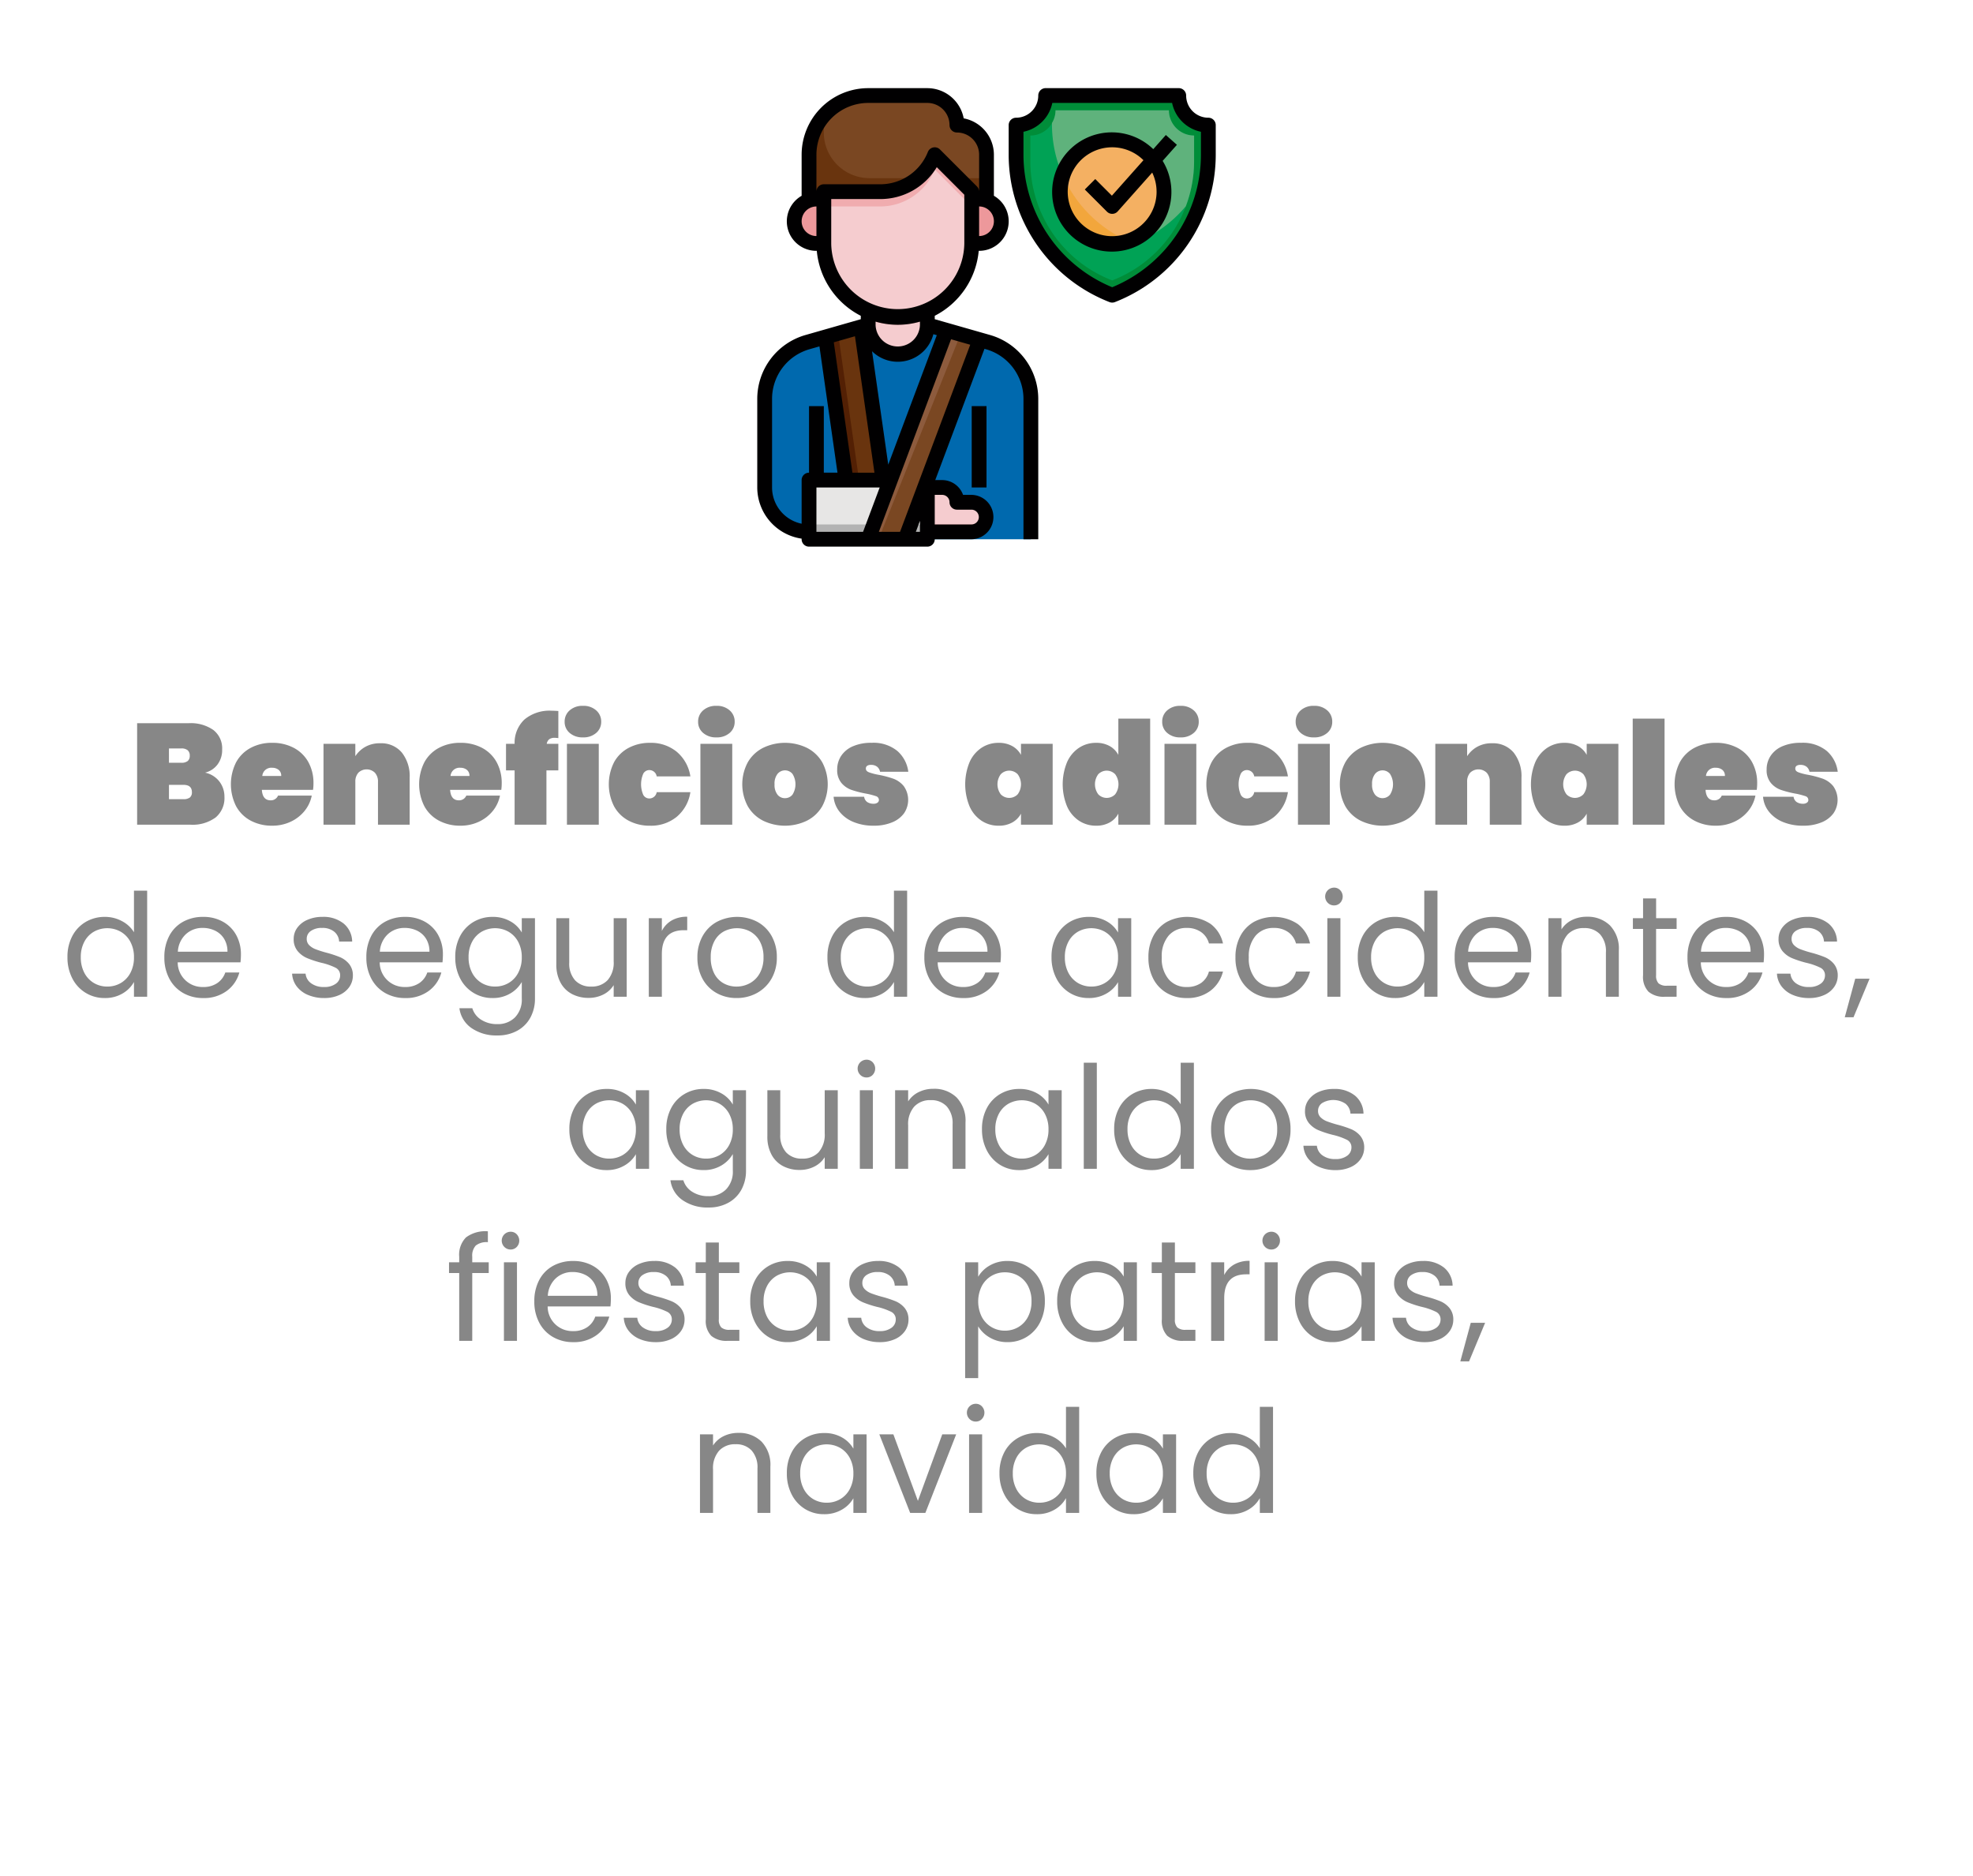 <svg id="46c911f6-149b-46c9-bb6b-943dd9e5b4a5" data-name="Capa 1" xmlns="http://www.w3.org/2000/svg" viewBox="0 0 178.903 170.079"><title>logos</title><path d="M73.359,48.223A4.023,4.023,0,0,1,69.336,44.2h0V36.153a5.333,5.333,0,0,1,3.868-5.128l5.519-1.577h5.364l5.519,1.577a5.333,5.333,0,0,1,3.868,5.128V48.893H84.087v-.671Z" fill="#0069ae"/><path d="M78.723,28.22v1.228a2.682,2.682,0,0,0,5.364,0V28.22" fill="#f0acaf"/><path d="M78.723,28.965v.483a2.682,2.682,0,0,0,5.364,0v-.483a7.692,7.692,0,0,1-5.364,0Z" fill="#f5cccf"/><path d="M73.359,18.164V14.026A5.364,5.364,0,0,1,78.723,8.662h5.364a2.682,2.682,0,0,1,2.682,2.682,2.682,2.682,0,0,1,2.682,2.682V18.164Z" fill="#69340e"/><path d="M89.452,14.026a2.682,2.682,0,0,0-2.682-2.682,2.682,2.682,0,0,0-2.682-2.682H78.723a5.341,5.341,0,0,0-3.674,1.463,5.341,5.341,0,0,0-.349,1.89A4.138,4.138,0,0,0,78.838,16.152H89.452Z" fill="#7a4722"/><path d="M88.111,17.379v4.694a6.705,6.705,0,1,1-13.41,0V17.379h5.106A5.333,5.333,0,0,0,84.758,14.026Z" fill="#f0acaf"/><path d="M79.806,18.72h-5.106v3.353a6.705,6.705,0,1,0,13.41,0V18.72L84.758,15.367A5.333,5.333,0,0,1,79.806,18.72Z" fill="#f5cccf"/><path d="M74.7,18.049h-.671a2.012,2.012,0,1,0,0,4.023h.671" fill="#ed989b"/><path d="M88.111,18.049h.671a2.012,2.012,0,1,1,0,4.023h-.671" fill="#ed989b"/><path d="M73.359,43.529h10.728v5.364H73.359Z" fill="#b3b3b3"/><path d="M73.359,43.529h10.728v4.023H73.359Z" fill="#e7e6e5"/><path d="M84.087,44.2h1.341a1.341,1.341,0,0,1,1.341,1.341h1.341a1.341,1.341,0,0,1,0,2.682H84.087" fill="#f0acaf"/><path d="M78.723,48.893l7.105-18.948,3.028.865-6.781,18.083Z" fill="#8d5b3d"/><path d="M80.064,43.529l-1.985-13.896-3.221.92,1.854,12.977Z" fill="#532004"/><path d="M89.404,46.546a1.341,1.341,0,0,0-1.293-1.006h-1.341a1.341,1.341,0,0,0-1.341-1.341h-1.341v3.353h4.023A1.341,1.341,0,0,0,89.404,46.546Z" fill="#f5cccf"/><path d="M75.995,30.228,77.895,43.529h2.169L78.079,29.632Z" fill="#69340e"/><path d="M88.857,30.811l-1.761-.503L79.662,48.893H82.076Z" fill="#7a4722"/><path d="M100.85,26.766a13.598,13.598,0,0,1-8.717-12.692V11.344a2.682,2.682,0,0,0,2.682-2.682h12.069a2.682,2.682,0,0,0,2.682,2.682v2.73A13.598,13.598,0,0,1,100.85,26.766Z" fill="#008d39"/><path d="M100.85,25.425a11.585,11.585,0,0,1-7.425-10.811V12.288a2.285,2.285,0,0,0,2.285-2.285h10.28a2.285,2.285,0,0,0,2.285,2.285h0v2.325A11.585,11.585,0,0,1,100.85,25.425Z" fill="#00a255"/><path d="M108.276,12.288a2.285,2.285,0,0,1-2.285-2.285H95.71a2.262,2.262,0,0,1-.323,1.153V11.261a11.584,11.584,0,0,0,7.425,10.811,11.557,11.557,0,0,0,4.712-3.372,11.562,11.562,0,0,0,.751-4.09Z" fill="#5fb27c"/><circle cx="100.85" cy="17.379" r="4.694" fill="#f2a63c"/><path d="M102.287,21.846a4.694,4.694,0,1,0-5.901-5.906A11.566,11.566,0,0,0,102.287,21.846Z" fill="#f4b062"/><path d="M109.567,10.674a2.012,2.012,0,0,1-2.012-2.012.671.671,0,0,0-.671-.671H94.816a.671.671,0,0,0-.671.671,2.012,2.012,0,0,1-2.012,2.012.671.671,0,0,0-.671.671v2.73A14.355,14.355,0,0,0,100.61,27.393a.671.671,0,0,0,.481,0,14.353,14.353,0,0,0,9.147-13.319V11.344a.671.671,0,0,0-.671-.671Zm-.671,3.4a13.008,13.008,0,0,1-8.046,11.971,13.008,13.008,0,0,1-8.046-11.971V11.948a3.361,3.361,0,0,0,2.615-2.615h10.862a3.361,3.361,0,0,0,2.615,2.615Z" fill="#010001"/><path d="M105.714,12.241l-1.14,1.284a5.407,5.407,0,1,0,.85,1.062l1.294-1.456Zm-.84,5.138a4.029,4.029,0,1,1-1.191-2.854l-2.861,3.218-1.509-1.509-.948.948,2.012,2.012a.671.671,0,0,0,.474.196h.019a.671.671,0,0,0,.481-.225l3.126-3.516a3.991,3.991,0,0,1,.396,1.73Z" fill="#010001"/><path d="M89.79,30.38,84.758,28.942v-.308a7.381,7.381,0,0,0,3.989-5.891h.034a2.673,2.673,0,0,0,1.341-4.991v-3.725a3.359,3.359,0,0,0-2.738-3.296,3.359,3.359,0,0,0-3.296-2.738H78.723a6.041,6.041,0,0,0-6.035,6.035v3.725a2.673,2.673,0,0,0,1.341,4.991h.034a7.381,7.381,0,0,0,3.989,5.891v.308l-5.029,1.438a6.029,6.029,0,0,0-4.358,5.773v8.046a4.698,4.698,0,0,0,4.023,4.64v.054a.671.671,0,0,0,.671.671h10.728a.671.671,0,0,0,.671-.671h3.353a2.012,2.012,0,0,0,0-4.023h-.785a2.016,2.016,0,0,0-1.897-1.341h-.625l4.464-11.903.154.044a4.682,4.682,0,0,1,3.382,4.484V48.893h1.341V36.153A6.029,6.029,0,0,0,89.79,30.38ZM77.294,42.859l-1.689-11.822,1.919-.548,1.767,12.37Zm2.1-13.696a7.226,7.226,0,0,0,4.023,0v.286a2.012,2.012,0,0,1-4.023,0Zm1.149,12.97L79.073,31.849a3.334,3.334,0,0,0,5.561-1.547l.311.089Zm8.239-20.73V18.72a1.341,1.341,0,1,1,0,2.682Zm-16.092-1.341a1.341,1.341,0,0,1,1.341-1.341v2.682A1.341,1.341,0,0,1,72.689,20.061Zm1.341-2.682V14.026A4.7,4.7,0,0,1,78.723,9.333h5.364A2.012,2.012,0,0,1,86.099,11.344a.671.671,0,0,0,.671.671,2.012,2.012,0,0,1,2.012,2.012V17.379a.671.671,0,0,0-.196-.474L85.232,13.552a.671.671,0,0,0-1.097.225,4.64,4.64,0,0,1-4.329,2.931h-5.106a.671.671,0,0,0-.671.671Zm1.341,4.694V18.049h4.435a5.968,5.968,0,0,0,5.136-2.891L87.44,17.656v4.416a6.035,6.035,0,0,1-12.069,0ZM70.007,44.2V36.153a4.682,4.682,0,0,1,3.382-4.484l.914-.261,1.636,11.45H74.7V36.824h-1.341v6.035a.671.671,0,0,0-.671.671v3.956A3.359,3.359,0,0,1,70.007,44.2Zm4.023,0H79.767l-1.509,4.023h-4.229Zm9.014,4.023.373-.995v.995ZM86.099,45.541a.671.671,0,0,0,.671.671h1.341a.671.671,0,0,1,0,1.341H84.758V44.87h.671A.671.671,0,0,1,86.099,45.541Zm-4.488,2.682H79.691l6.548-17.462,1.737.498Z" fill="#010001"/><path d="M88.111,36.824h1.341v7.376h-1.341Z" fill="#010001"/><path d="M19.89,70.858a2.241,2.241,0,0,1,.461,1.397,2.279,2.279,0,0,1-.799,1.866,3.533,3.533,0,0,1-2.295.656H12.434v-9.204H17.127a3.581,3.581,0,0,1,2.21.611,2.098,2.098,0,0,1,.806,1.781,2.172,2.172,0,0,1-.422,1.358,2.009,2.009,0,0,1-1.125.734A2.197,2.197,0,0,1,19.89,70.858Zm-4.569-1.696H16.438a.894.894,0,0,0,.579-.156.589.589,0,0,0,.188-.48.628.628,0,0,0-.188-.501.876.876,0,0,0-.579-.162H15.32Zm1.892,3.152a.587.587,0,0,0,.188-.487q0-.662-.768-.663h-1.312V72.463h1.312A.921.921,0,0,0,17.212,72.314Z" fill="#878787"/><path d="M28.385,71.618H23.744q.064.949.793.949a.701.701,0,0,0,.676-.429h3.055a3.172,3.172,0,0,1-.656,1.397,3.536,3.536,0,0,1-1.261.975,3.88,3.88,0,0,1-1.671.357,4.055,4.055,0,0,1-1.943-.455,3.231,3.231,0,0,1-1.326-1.307,4.431,4.431,0,0,1,0-3.99,3.237,3.237,0,0,1,1.326-1.307,4.055,4.055,0,0,1,1.943-.455,4.107,4.107,0,0,1,1.943.448,3.228,3.228,0,0,1,1.326,1.28,3.895,3.895,0,0,1,.475,1.963A3.981,3.981,0,0,1,28.385,71.618Zm-2.886-1.261a.669.669,0,0,0-.234-.553.904.904,0,0,0-.585-.188.814.814,0,0,0-.896.741Z" fill="#878787"/><path d="M36.439,68.238a3.453,3.453,0,0,1,.708,2.288v4.251h-2.873V70.891a1.177,1.177,0,0,0-.279-.826,1.077,1.077,0,0,0-1.501,0,1.193,1.193,0,0,0-.273.826v3.887H29.334v-7.332h2.886v1.118a2.608,2.608,0,0,1,.903-.845,2.656,2.656,0,0,1,1.346-.325A2.43,2.43,0,0,1,36.439,68.238Z" fill="#878787"/><path d="M45.454,71.618H40.813q.066.949.793.949a.702.702,0,0,0,.677-.429H45.337a3.194,3.194,0,0,1-.656,1.397,3.531,3.531,0,0,1-1.262.975,3.875,3.875,0,0,1-1.67.357,4.052,4.052,0,0,1-1.943-.455,3.225,3.225,0,0,1-1.326-1.307,4.431,4.431,0,0,1,0-3.99,3.231,3.231,0,0,1,1.326-1.307,4.052,4.052,0,0,1,1.943-.455,4.109,4.109,0,0,1,1.943.448,3.234,3.234,0,0,1,1.326,1.28,3.895,3.895,0,0,1,.475,1.963A4.127,4.127,0,0,1,45.454,71.618Zm-2.886-1.261a.669.669,0,0,0-.234-.553.908.908,0,0,0-.585-.188.815.815,0,0,0-.897.741Z" fill="#878787"/><path d="M50.303,66.9a.833.833,0,0,0-.494.123.686.686,0,0,0-.234.423H50.628v2.405h-1.079v4.927H46.663V69.851h-.78V67.445h.78a2.897,2.897,0,0,1,.903-2.217,3.563,3.563,0,0,1,2.463-.786q.183,0,.599.026v2.457Q50.394,66.9,50.303,66.9Z" fill="#878787"/><path d="M51.654,66.457a1.298,1.298,0,0,1-.455-1.014,1.331,1.331,0,0,1,.455-1.033,1.737,1.737,0,0,1,1.209-.41,1.719,1.719,0,0,1,1.196.41,1.328,1.328,0,0,1,.455,1.033,1.295,1.295,0,0,1-.455,1.014,1.734,1.734,0,0,1-1.196.403A1.753,1.753,0,0,1,51.654,66.457Zm2.64.988v7.332H51.407v-7.332Z" fill="#878787"/><path d="M55.678,69.116A3.237,3.237,0,0,1,57.004,67.81a4.055,4.055,0,0,1,1.943-.455,3.678,3.678,0,0,1,2.412.806,3.62,3.62,0,0,1,1.241,2.236H59.546a.673.673,0,0,0-.663-.572.622.622,0,0,0-.553.325,2.4,2.4,0,0,0,0,1.924.622.622,0,0,0,.553.325.673.673,0,0,0,.663-.572h3.055a3.615,3.615,0,0,1-1.241,2.236,3.678,3.678,0,0,1-2.412.806,4.055,4.055,0,0,1-1.943-.455,3.231,3.231,0,0,1-1.326-1.307,4.431,4.431,0,0,1,0-3.99Z" fill="#878787"/><path d="M63.757,66.457a1.298,1.298,0,0,1-.455-1.014,1.331,1.331,0,0,1,.455-1.033,1.737,1.737,0,0,1,1.209-.41,1.719,1.719,0,0,1,1.196.41,1.328,1.328,0,0,1,.455,1.033,1.295,1.295,0,0,1-.455,1.014,1.734,1.734,0,0,1-1.196.403A1.753,1.753,0,0,1,63.757,66.457Zm2.64.988v7.332H63.51v-7.332Z" fill="#878787"/><path d="M69.192,74.413a3.346,3.346,0,0,1-1.385-1.307,4.223,4.223,0,0,1,0-3.99,3.352,3.352,0,0,1,1.385-1.307,4.573,4.573,0,0,1,3.978,0,3.352,3.352,0,0,1,1.385,1.307,4.23,4.23,0,0,1,0,3.99A3.346,3.346,0,0,1,73.169,74.413a4.573,4.573,0,0,1-3.978,0Zm2.665-2.359a1.766,1.766,0,0,0,0-1.885.877.877,0,0,0-1.353,0,1.415,1.415,0,0,0-.272.942,1.436,1.436,0,0,0,.267.942.845.845,0,0,0,.682.318A.856.856,0,0,0,71.857,72.054Z" fill="#878787"/><path d="M77.388,74.53a3.11,3.11,0,0,1-1.268-.936,2.507,2.507,0,0,1-.533-1.353h2.77a.683.683,0,0,0,.279.481,1.004,1.004,0,0,0,.578.155.577.577,0,0,0,.352-.097.294.294,0,0,0,.13-.241.363.363,0,0,0-.273-.351,6.47,6.47,0,0,0-.923-.234,9.349,9.349,0,0,1-1.307-.338,2.103,2.103,0,0,1-.896-.624,1.801,1.801,0,0,1-.384-1.222,2.215,2.215,0,0,1,.357-1.229,2.406,2.406,0,0,1,1.06-.871,4.11,4.11,0,0,1,1.703-.318,3.421,3.421,0,0,1,2.32.728,2.991,2.991,0,0,1,1.008,1.898H79.799a.769.769,0,0,0-.272-.462.885.885,0,0,0-.56-.162.577.577,0,0,0-.338.084.293.293,0,0,0-.116.254q0,.221.272.331a5.051,5.051,0,0,0,.871.228,9.592,9.592,0,0,1,1.339.352,2.212,2.212,0,0,1,.949.669,2.156,2.156,0,0,1,.025,2.477,2.494,2.494,0,0,1-1.085.819,4.244,4.244,0,0,1-1.657.299A4.688,4.688,0,0,1,77.388,74.53Z" fill="#878787"/><path d="M87.918,69.103a3.024,3.024,0,0,1,1.085-1.3,2.773,2.773,0,0,1,1.547-.448,2.488,2.488,0,0,1,1.235.292,1.99,1.99,0,0,1,.793.8v-1.001h2.873v7.332h-2.873v-1.001a1.99,1.99,0,0,1-.793.8,2.488,2.488,0,0,1-1.235.292A2.773,2.773,0,0,1,89.003,74.42a3.024,3.024,0,0,1-1.085-1.3,5.275,5.275,0,0,1,0-4.018Zm4.361,1.099a1.067,1.067,0,0,0-1.534,0,1.535,1.535,0,0,0,0,1.82,1.067,1.067,0,0,0,1.534,0,1.535,1.535,0,0,0,0-1.82Z" fill="#878787"/><path d="M96.758,69.103a3.024,3.024,0,0,1,1.085-1.3,2.773,2.773,0,0,1,1.547-.448,2.451,2.451,0,0,1,1.229.292,2,2,0,0,1,.787.8V65.157h2.886v9.62h-2.886v-1.001a2,2,0,0,1-.787.8,2.451,2.451,0,0,1-1.229.292A2.773,2.773,0,0,1,97.843,74.42a3.024,3.024,0,0,1-1.085-1.3,5.275,5.275,0,0,1,0-4.018Zm4.361,1.099a1.067,1.067,0,0,0-1.534,0,1.535,1.535,0,0,0,0,1.82,1.067,1.067,0,0,0,1.534,0,1.535,1.535,0,0,0,0-1.82Z" fill="#878787"/><path d="M105.838,66.457a1.295,1.295,0,0,1-.455-1.014,1.328,1.328,0,0,1,.455-1.033,1.736,1.736,0,0,1,1.209-.41,1.715,1.715,0,0,1,1.195.41,1.328,1.328,0,0,1,.455,1.033,1.295,1.295,0,0,1-.455,1.014,1.73,1.73,0,0,1-1.195.403A1.751,1.751,0,0,1,105.838,66.457Zm2.639.988v7.332h-2.886v-7.332Z" fill="#878787"/><path d="M109.861,69.116a3.231,3.231,0,0,1,1.326-1.307,4.052,4.052,0,0,1,1.943-.455,3.675,3.675,0,0,1,2.411.806,3.621,3.621,0,0,1,1.242,2.236h-3.056a.672.672,0,0,0-.663-.572.62.62,0,0,0-.552.325,2.39,2.39,0,0,0,0,1.924.62.62,0,0,0,.552.325.672.672,0,0,0,.663-.572h3.056a3.616,3.616,0,0,1-1.242,2.236,3.675,3.675,0,0,1-2.411.806,4.052,4.052,0,0,1-1.943-.455,3.225,3.225,0,0,1-1.326-1.307,4.431,4.431,0,0,1,0-3.99Z" fill="#878787"/><path d="M117.941,66.457a1.298,1.298,0,0,1-.455-1.014,1.331,1.331,0,0,1,.455-1.033,1.737,1.737,0,0,1,1.209-.41,1.719,1.719,0,0,1,1.196.41,1.328,1.328,0,0,1,.455,1.033,1.295,1.295,0,0,1-.455,1.014,1.734,1.734,0,0,1-1.196.403A1.753,1.753,0,0,1,117.941,66.457Zm2.64.988v7.332h-2.887v-7.332Z" fill="#878787"/><path d="M123.374,74.413a3.343,3.343,0,0,1-1.384-1.307,4.223,4.223,0,0,1,0-3.99,3.349,3.349,0,0,1,1.384-1.307,4.575,4.575,0,0,1,3.979,0,3.349,3.349,0,0,1,1.384,1.307,4.223,4.223,0,0,1,0,3.99,3.343,3.343,0,0,1-1.384,1.307,4.575,4.575,0,0,1-3.979,0Zm2.665-2.359a1.761,1.761,0,0,0,0-1.885.876.876,0,0,0-1.352,0,1.409,1.409,0,0,0-.273.942,1.436,1.436,0,0,0,.267.942.884.884,0,0,0,1.358,0Z" fill="#878787"/><path d="M137.252,68.238a3.453,3.453,0,0,1,.708,2.288v4.251h-2.873V70.891a1.177,1.177,0,0,0-.279-.826,1.077,1.077,0,0,0-1.501,0,1.193,1.193,0,0,0-.273.826v3.887h-2.886v-7.332h2.886v1.118a2.608,2.608,0,0,1,.903-.845,2.656,2.656,0,0,1,1.346-.325A2.43,2.43,0,0,1,137.252,68.238Z" fill="#878787"/><path d="M139.215,69.103a3.026,3.026,0,0,1,1.086-1.3,2.773,2.773,0,0,1,1.547-.448,2.484,2.484,0,0,1,1.234.292,1.984,1.984,0,0,1,.793.8v-1.001h2.873v7.332h-2.873v-1.001a1.984,1.984,0,0,1-.793.8,2.484,2.484,0,0,1-1.234.292,2.773,2.773,0,0,1-1.547-.448,3.026,3.026,0,0,1-1.086-1.3,5.287,5.287,0,0,1,0-4.018Zm4.361,1.099a1.067,1.067,0,0,0-1.534,0,1.535,1.535,0,0,0,0,1.82,1.067,1.067,0,0,0,1.534,0,1.535,1.535,0,0,0,0-1.82Z" fill="#878787"/><path d="M150.935,65.157v9.62h-2.887V65.157Z" fill="#878787"/><path d="M159.293,71.618h-4.642q.066.949.793.949a.702.702,0,0,0,.677-.429h3.055a3.194,3.194,0,0,1-.656,1.397,3.531,3.531,0,0,1-1.262.975,3.875,3.875,0,0,1-1.67.357,4.052,4.052,0,0,1-1.943-.455,3.225,3.225,0,0,1-1.326-1.307,4.431,4.431,0,0,1,0-3.99,3.231,3.231,0,0,1,1.326-1.307,4.052,4.052,0,0,1,1.943-.455,4.109,4.109,0,0,1,1.943.448,3.234,3.234,0,0,1,1.326,1.28,3.895,3.895,0,0,1,.475,1.963A4.127,4.127,0,0,1,159.293,71.618Zm-2.886-1.261a.669.669,0,0,0-.234-.553.908.908,0,0,0-.585-.188.815.815,0,0,0-.897.741Z" fill="#878787"/><path d="M161.666,74.53a3.103,3.103,0,0,1-1.268-.936,2.491,2.491,0,0,1-.533-1.353h2.769a.686.686,0,0,0,.279.481,1.007,1.007,0,0,0,.579.155.574.574,0,0,0,.351-.097.292.292,0,0,0,.13-.241.363.363,0,0,0-.272-.351,6.543,6.543,0,0,0-.923-.234,9.276,9.276,0,0,1-1.307-.338,2.106,2.106,0,0,1-.897-.624,1.801,1.801,0,0,1-.383-1.222,2.207,2.207,0,0,1,.357-1.229,2.401,2.401,0,0,1,1.06-.871,4.109,4.109,0,0,1,1.702-.318,3.426,3.426,0,0,1,2.321.728,2.99,2.99,0,0,1,1.007,1.898h-2.561a.774.774,0,0,0-.273-.462.882.882,0,0,0-.559-.162.577.577,0,0,0-.338.084.294.294,0,0,0-.117.254q0,.221.273.331a5.034,5.034,0,0,0,.87.228,9.572,9.572,0,0,1,1.34.352,2.215,2.215,0,0,1,.948.669,2.158,2.158,0,0,1,.026,2.477,2.503,2.503,0,0,1-1.086.819,4.237,4.237,0,0,1-1.657.299A4.679,4.679,0,0,1,161.666,74.53Z" fill="#878787"/><path d="M6.558,84.871a3.215,3.215,0,0,1,1.216-1.28,3.363,3.363,0,0,1,1.735-.455,3.219,3.219,0,0,1,1.547.384,2.767,2.767,0,0,1,1.092,1.008V80.757h1.196V90.377H12.148V89.038a2.754,2.754,0,0,1-1.04,1.046,3.089,3.089,0,0,1-1.611.41A3.24,3.24,0,0,1,6.558,88.713a4.084,4.084,0,0,1-.441-1.924A4,4,0,0,1,6.558,84.871Zm5.266.527a2.298,2.298,0,0,0-.878-.917,2.491,2.491,0,0,0-2.425-.007,2.271,2.271,0,0,0-.871.91,2.907,2.907,0,0,0-.324,1.404A2.975,2.975,0,0,0,7.65,88.213a2.312,2.312,0,0,0,.871.923,2.362,2.362,0,0,0,1.209.318,2.394,2.394,0,0,0,1.216-.318,2.295,2.295,0,0,0,.878-.923,2.945,2.945,0,0,0,.324-1.411A2.903,2.903,0,0,0,11.823,85.399Z" fill="#878787"/><path d="M21.807,87.257H16.113a2.238,2.238,0,0,0,2.313,2.236,2.185,2.185,0,0,0,1.28-.357,1.888,1.888,0,0,0,.722-.956h1.274a3.061,3.061,0,0,1-1.145,1.671,3.452,3.452,0,0,1-2.132.644,3.598,3.598,0,0,1-1.813-.455,3.214,3.214,0,0,1-1.254-1.294,4.004,4.004,0,0,1-.455-1.943,4.065,4.065,0,0,1,.441-1.937A3.111,3.111,0,0,1,16.588,83.584a3.693,3.693,0,0,1,1.839-.448,3.572,3.572,0,0,1,1.794.442,3.069,3.069,0,0,1,1.203,1.215,3.595,3.595,0,0,1,.422,1.749A6.849,6.849,0,0,1,21.807,87.257Zm-1.481-2.125a1.946,1.946,0,0,0-.812-.741,2.537,2.537,0,0,0-1.138-.254,2.194,2.194,0,0,0-1.527.572,2.329,2.329,0,0,0-.722,1.586h4.498A2.181,2.181,0,0,0,20.325,85.132Z" fill="#878787"/><path d="M27.93,90.215a2.481,2.481,0,0,1-1.027-.78,2.081,2.081,0,0,1-.416-1.15h1.223a1.198,1.198,0,0,0,.5.871,1.903,1.903,0,0,0,1.177.338,1.716,1.716,0,0,0,1.066-.299.914.914,0,0,0,.39-.754.745.745,0,0,0-.416-.696,5.851,5.851,0,0,0-1.287-.448,9.354,9.354,0,0,1-1.293-.423,2.282,2.282,0,0,1-.858-.637A1.662,1.662,0,0,1,26.63,85.125a1.684,1.684,0,0,1,.325-1.001,2.191,2.191,0,0,1,.923-.722,3.319,3.319,0,0,1,1.365-.267,2.91,2.91,0,0,1,1.91.599,2.152,2.152,0,0,1,.78,1.638H30.751a1.224,1.224,0,0,0-.449-.897,1.673,1.673,0,0,0-1.098-.338,1.693,1.693,0,0,0-1.015.273.843.843,0,0,0-.377.715.783.783,0,0,0,.228.578,1.65,1.65,0,0,0,.572.364,9.777,9.777,0,0,0,.955.306,10.352,10.352,0,0,1,1.248.409,2.192,2.192,0,0,1,.826.604,1.619,1.619,0,0,1,.357,1.054,1.803,1.803,0,0,1-.325,1.053,2.172,2.172,0,0,1-.917.734,3.274,3.274,0,0,1-1.358.267A3.699,3.699,0,0,1,27.93,90.215Z" fill="#878787"/><path d="M40.123,87.257H34.43a2.238,2.238,0,0,0,2.313,2.236,2.185,2.185,0,0,0,1.28-.357,1.888,1.888,0,0,0,.722-.956h1.274a3.061,3.061,0,0,1-1.145,1.671,3.452,3.452,0,0,1-2.132.644,3.598,3.598,0,0,1-1.813-.455,3.214,3.214,0,0,1-1.254-1.294,4.004,4.004,0,0,1-.455-1.943,4.065,4.065,0,0,1,.441-1.937,3.111,3.111,0,0,1,1.242-1.281,3.693,3.693,0,0,1,1.839-.448,3.572,3.572,0,0,1,1.794.442,3.069,3.069,0,0,1,1.203,1.215,3.595,3.595,0,0,1,.422,1.749A6.849,6.849,0,0,1,40.123,87.257Zm-1.481-2.125a1.946,1.946,0,0,0-.812-.741,2.537,2.537,0,0,0-1.138-.254,2.194,2.194,0,0,0-1.527.572,2.329,2.329,0,0,0-.722,1.586h4.498A2.181,2.181,0,0,0,38.642,85.132Z" fill="#878787"/><path d="M46.279,83.539a2.68,2.68,0,0,1,1.033,1.014V83.253h1.196v7.28a3.558,3.558,0,0,1-.416,1.735,2.967,2.967,0,0,1-1.189,1.189,3.654,3.654,0,0,1-1.801.429,3.944,3.944,0,0,1-2.34-.663,2.588,2.588,0,0,1-1.105-1.807h1.17a1.859,1.859,0,0,0,.807,1.047,2.643,2.643,0,0,0,1.469.396,2.171,2.171,0,0,0,1.593-.611,2.308,2.308,0,0,0,.617-1.716V89.038a2.853,2.853,0,0,1-1.04,1.04,3.061,3.061,0,0,1-1.612.416,3.238,3.238,0,0,1-2.938-1.781,4.085,4.085,0,0,1-.442-1.924,4,4,0,0,1,.442-1.918,3.206,3.206,0,0,1,1.215-1.28,3.34,3.34,0,0,1,1.723-.455A3.175,3.175,0,0,1,46.279,83.539Zm.708,1.859a2.296,2.296,0,0,0-.877-.917,2.491,2.491,0,0,0-2.425-.007,2.265,2.265,0,0,0-.871.91,2.896,2.896,0,0,0-.325,1.404,2.964,2.964,0,0,0,.325,1.424,2.306,2.306,0,0,0,.871.923,2.359,2.359,0,0,0,1.209.318,2.397,2.397,0,0,0,1.216-.318,2.293,2.293,0,0,0,.877-.923,2.934,2.934,0,0,0,.325-1.411A2.892,2.892,0,0,0,46.987,85.399Z" fill="#878787"/><path d="M56.828,83.253v7.124H55.646V89.324a2.31,2.31,0,0,1-.942.852,2.921,2.921,0,0,1-1.333.305,3.19,3.19,0,0,1-1.494-.344,2.501,2.501,0,0,1-1.047-1.034,3.397,3.397,0,0,1-.384-1.677V83.253h1.17v4.017a2.272,2.272,0,0,0,.533,1.619,1.905,1.905,0,0,0,1.456.565,1.947,1.947,0,0,0,1.495-.585,2.409,2.409,0,0,0,.546-1.703V83.253Z" fill="#878787"/><path d="M60.904,83.461a2.746,2.746,0,0,1,1.41-.338v1.222H62.002q-1.988,0-1.988,2.158v3.874H58.83V83.253h1.184v1.157A2.272,2.272,0,0,1,60.904,83.461Z" fill="#878787"/><path d="M64.973,90.039a3.242,3.242,0,0,1-1.273-1.294,3.963,3.963,0,0,1-.462-1.943,3.854,3.854,0,0,1,.475-1.931A3.274,3.274,0,0,1,65.006,83.584a3.972,3.972,0,0,1,3.666,0,3.288,3.288,0,0,1,1.293,1.281,3.841,3.841,0,0,1,.475,1.937,3.791,3.791,0,0,1-.487,1.943,3.386,3.386,0,0,1-1.319,1.294,3.78,3.78,0,0,1-1.847.455A3.645,3.645,0,0,1,64.973,90.039Zm3.01-.884a2.273,2.273,0,0,0,.903-.897,2.874,2.874,0,0,0,.345-1.456,2.916,2.916,0,0,0-.338-1.456,2.223,2.223,0,0,0-.884-.891,2.557,2.557,0,0,0-2.373,0,2.15,2.15,0,0,0-.864.891,3.013,3.013,0,0,0-.325,1.456,3.096,3.096,0,0,0,.318,1.469,2.112,2.112,0,0,0,.852.891,2.388,2.388,0,0,0,1.17.293A2.501,2.501,0,0,0,67.983,89.155Z" fill="#878787"/><path d="M75.47,84.871a3.215,3.215,0,0,1,1.216-1.28,3.363,3.363,0,0,1,1.735-.455,3.219,3.219,0,0,1,1.547.384,2.767,2.767,0,0,1,1.092,1.008V80.757H82.256V90.377H81.06V89.038a2.754,2.754,0,0,1-1.04,1.046,3.089,3.089,0,0,1-1.611.41A3.24,3.24,0,0,1,75.47,88.713a4.084,4.084,0,0,1-.441-1.924A4,4,0,0,1,75.47,84.871Zm5.266.527a2.298,2.298,0,0,0-.878-.917,2.491,2.491,0,0,0-2.425-.007,2.271,2.271,0,0,0-.871.91,2.907,2.907,0,0,0-.324,1.404,2.975,2.975,0,0,0,.324,1.424,2.312,2.312,0,0,0,.871.923,2.362,2.362,0,0,0,1.209.318,2.394,2.394,0,0,0,1.216-.318,2.295,2.295,0,0,0,.878-.923,2.945,2.945,0,0,0,.324-1.411A2.903,2.903,0,0,0,80.735,85.399Z" fill="#878787"/><path d="M90.719,87.257H85.025A2.238,2.238,0,0,0,87.339,89.493a2.185,2.185,0,0,0,1.28-.357,1.888,1.888,0,0,0,.722-.956h1.274a3.061,3.061,0,0,1-1.145,1.671,3.452,3.452,0,0,1-2.132.644,3.598,3.598,0,0,1-1.813-.455,3.214,3.214,0,0,1-1.254-1.294,4.004,4.004,0,0,1-.455-1.943,4.065,4.065,0,0,1,.441-1.937,3.111,3.111,0,0,1,1.242-1.281,3.693,3.693,0,0,1,1.839-.448,3.572,3.572,0,0,1,1.794.442A3.069,3.069,0,0,1,90.336,84.793a3.595,3.595,0,0,1,.422,1.749A6.849,6.849,0,0,1,90.719,87.257Zm-1.481-2.125a1.946,1.946,0,0,0-.812-.741,2.537,2.537,0,0,0-1.138-.254,2.194,2.194,0,0,0-1.527.572,2.329,2.329,0,0,0-.722,1.586h4.498A2.181,2.181,0,0,0,89.237,85.132Z" fill="#878787"/><path d="M95.789,84.871A3.206,3.206,0,0,1,97.004,83.591a3.34,3.34,0,0,1,1.723-.455,3.161,3.161,0,0,1,1.625.403,2.683,2.683,0,0,1,1.027,1.014V83.253h1.196v7.124H101.379V89.051a2.785,2.785,0,0,1-1.047,1.033,3.126,3.126,0,0,1-1.618.41,3.231,3.231,0,0,1-1.716-.468,3.278,3.278,0,0,1-1.209-1.313,4.085,4.085,0,0,1-.442-1.924A4,4,0,0,1,95.789,84.871Zm5.265.527a2.296,2.296,0,0,0-.877-.917,2.491,2.491,0,0,0-2.425-.007,2.265,2.265,0,0,0-.871.91,2.896,2.896,0,0,0-.325,1.404A2.964,2.964,0,0,0,96.881,88.213a2.306,2.306,0,0,0,.871.923,2.359,2.359,0,0,0,1.209.318,2.397,2.397,0,0,0,1.216-.318,2.293,2.293,0,0,0,.877-.923,2.934,2.934,0,0,0,.325-1.411A2.892,2.892,0,0,0,101.054,85.399Z" fill="#878787"/><path d="M104.577,84.871a3.18,3.18,0,0,1,1.229-1.28,3.898,3.898,0,0,1,3.965.183,3.002,3.002,0,0,1,1.124,1.768h-1.273a1.833,1.833,0,0,0-.709-1.027,2.187,2.187,0,0,0-1.307-.377,2.098,2.098,0,0,0-1.638.695,2.851,2.851,0,0,0-.624,1.97,2.895,2.895,0,0,0,.624,1.989,2.087,2.087,0,0,0,1.638.702,2.21,2.21,0,0,0,1.301-.364,1.842,1.842,0,0,0,.715-1.04h1.273a3.129,3.129,0,0,1-1.144,1.749,3.429,3.429,0,0,1-2.146.656,3.524,3.524,0,0,1-1.8-.455,3.167,3.167,0,0,1-1.229-1.287,4.094,4.094,0,0,1-.442-1.95A4.03,4.03,0,0,1,104.577,84.871Z" fill="#878787"/><path d="M112.468,84.871a3.186,3.186,0,0,1,1.229-1.28,3.898,3.898,0,0,1,3.965.183,2.999,2.999,0,0,1,1.125,1.768h-1.274a1.831,1.831,0,0,0-.708-1.027,2.191,2.191,0,0,0-1.307-.377,2.098,2.098,0,0,0-1.638.695,2.851,2.851,0,0,0-.624,1.97,2.895,2.895,0,0,0,.624,1.989,2.087,2.087,0,0,0,1.638.702,2.209,2.209,0,0,0,1.3-.364,1.842,1.842,0,0,0,.715-1.04h1.274a3.131,3.131,0,0,1-1.145,1.749,3.424,3.424,0,0,1-2.145.656,3.528,3.528,0,0,1-1.801-.455,3.174,3.174,0,0,1-1.229-1.287,4.093,4.093,0,0,1-.441-1.95A4.03,4.03,0,0,1,112.468,84.871Z" fill="#878787"/><path d="M120.398,81.862a.806.806,0,0,1,.572-1.378.742.742,0,0,1,.553.233.833.833,0,0,1,0,1.145.745.745,0,0,1-.553.233A.781.781,0,0,1,120.398,81.862Zm1.145,1.391v7.124H120.359V83.253Z" fill="#878787"/><path d="M123.557,84.871a3.215,3.215,0,0,1,1.216-1.28,3.363,3.363,0,0,1,1.735-.455,3.219,3.219,0,0,1,1.547.384,2.767,2.767,0,0,1,1.092,1.008V80.757h1.196V90.377h-1.196V89.038a2.754,2.754,0,0,1-1.04,1.046,3.089,3.089,0,0,1-1.611.41,3.24,3.24,0,0,1-2.938-1.781,4.084,4.084,0,0,1-.441-1.924A4,4,0,0,1,123.557,84.871Zm5.266.527a2.298,2.298,0,0,0-.878-.917,2.491,2.491,0,0,0-2.425-.007,2.271,2.271,0,0,0-.871.91,2.907,2.907,0,0,0-.324,1.404,2.975,2.975,0,0,0,.324,1.424,2.312,2.312,0,0,0,.871.923,2.362,2.362,0,0,0,1.209.318,2.394,2.394,0,0,0,1.216-.318,2.295,2.295,0,0,0,.878-.923,2.945,2.945,0,0,0,.324-1.411A2.903,2.903,0,0,0,128.822,85.399Z" fill="#878787"/><path d="M138.806,87.257h-5.694a2.24,2.24,0,0,0,2.314,2.236,2.189,2.189,0,0,0,1.28-.357,1.894,1.894,0,0,0,.722-.956h1.273a3.059,3.059,0,0,1-1.144,1.671,3.456,3.456,0,0,1-2.132.644,3.593,3.593,0,0,1-1.813-.455,3.223,3.223,0,0,1-1.255-1.294,4.004,4.004,0,0,1-.455-1.943,4.065,4.065,0,0,1,.442-1.937,3.103,3.103,0,0,1,1.241-1.281,3.699,3.699,0,0,1,1.84-.448,3.575,3.575,0,0,1,1.794.442,3.067,3.067,0,0,1,1.202,1.215,3.596,3.596,0,0,1,.423,1.749A7.127,7.127,0,0,1,138.806,87.257Zm-1.482-2.125a1.94,1.94,0,0,0-.812-.741,2.534,2.534,0,0,0-1.138-.254,2.196,2.196,0,0,0-1.527.572,2.333,2.333,0,0,0-.722,1.586h4.498A2.181,2.181,0,0,0,137.323,85.132Z" fill="#878787"/><path d="M145.982,83.909a3.029,3.029,0,0,1,.806,2.269V90.377h-1.17V86.347a2.294,2.294,0,0,0-.532-1.631,1.905,1.905,0,0,0-1.456-.565,1.951,1.951,0,0,0-1.489.585,2.388,2.388,0,0,0-.552,1.702V90.377h-1.184V83.253H141.588v1.014a2.345,2.345,0,0,1,.955-.845,2.965,2.965,0,0,1,1.333-.299A2.886,2.886,0,0,1,145.982,83.909Z" fill="#878787"/><path d="M150.167,84.228v4.199a.997.997,0,0,0,.222.734,1.085,1.085,0,0,0,.767.215h.871v1.001h-1.066a2.119,2.119,0,0,1-1.481-.455,1.949,1.949,0,0,1-.494-1.495V84.228h-.923V83.253h.923V81.459h1.183V83.253h1.859v.975Z" fill="#878787"/><path d="M159.917,87.257h-5.693a2.238,2.238,0,0,0,2.313,2.236,2.185,2.185,0,0,0,1.28-.357,1.888,1.888,0,0,0,.722-.956h1.274a3.061,3.061,0,0,1-1.145,1.671,3.452,3.452,0,0,1-2.132.644,3.598,3.598,0,0,1-1.813-.455,3.214,3.214,0,0,1-1.254-1.294,4.004,4.004,0,0,1-.455-1.943,4.065,4.065,0,0,1,.441-1.937,3.111,3.111,0,0,1,1.242-1.281,3.693,3.693,0,0,1,1.839-.448,3.572,3.572,0,0,1,1.794.442,3.069,3.069,0,0,1,1.203,1.215,3.595,3.595,0,0,1,.422,1.749A6.849,6.849,0,0,1,159.917,87.257Zm-1.481-2.125a1.946,1.946,0,0,0-.812-.741,2.537,2.537,0,0,0-1.138-.254,2.194,2.194,0,0,0-1.527.572,2.329,2.329,0,0,0-.722,1.586h4.498A2.181,2.181,0,0,0,158.436,85.132Z" fill="#878787"/><path d="M162.569,90.215a2.481,2.481,0,0,1-1.027-.78,2.081,2.081,0,0,1-.416-1.15h1.223a1.198,1.198,0,0,0,.5.871,1.903,1.903,0,0,0,1.177.338,1.716,1.716,0,0,0,1.066-.299.914.914,0,0,0,.39-.754.745.745,0,0,0-.416-.696,5.851,5.851,0,0,0-1.287-.448,9.354,9.354,0,0,1-1.293-.423,2.282,2.282,0,0,1-.858-.637,1.662,1.662,0,0,1-.357-1.111,1.684,1.684,0,0,1,.325-1.001,2.191,2.191,0,0,1,.923-.722,3.319,3.319,0,0,1,1.365-.267,2.91,2.91,0,0,1,1.91.599,2.152,2.152,0,0,1,.78,1.638h-1.183a1.224,1.224,0,0,0-.449-.897,1.673,1.673,0,0,0-1.098-.338,1.693,1.693,0,0,0-1.015.273.843.843,0,0,0-.377.715.783.783,0,0,0,.228.578,1.65,1.65,0,0,0,.572.364,9.777,9.777,0,0,0,.955.306,10.352,10.352,0,0,1,1.248.409,2.192,2.192,0,0,1,.826.604,1.619,1.619,0,0,1,.357,1.054,1.803,1.803,0,0,1-.325,1.053,2.172,2.172,0,0,1-.917.734,3.274,3.274,0,0,1-1.358.267A3.699,3.699,0,0,1,162.569,90.215Z" fill="#878787"/><path d="M169.525,88.739l-1.456,3.497h-.793l.949-3.497Z" fill="#878787"/><path d="M52.07,100.472a3.206,3.206,0,0,1,1.215-1.28,3.34,3.34,0,0,1,1.723-.455,3.161,3.161,0,0,1,1.625.403,2.683,2.683,0,0,1,1.027,1.014V98.854h1.196v7.124H57.66v-1.326a2.785,2.785,0,0,1-1.047,1.033,3.126,3.126,0,0,1-1.618.41,3.231,3.231,0,0,1-1.716-.468,3.278,3.278,0,0,1-1.209-1.313,4.085,4.085,0,0,1-.442-1.924A4,4,0,0,1,52.07,100.472Zm5.265.527a2.296,2.296,0,0,0-.877-.917,2.491,2.491,0,0,0-2.425-.007,2.265,2.265,0,0,0-.871.91,2.896,2.896,0,0,0-.325,1.404,2.964,2.964,0,0,0,.325,1.424,2.306,2.306,0,0,0,.871.923,2.359,2.359,0,0,0,1.209.318,2.397,2.397,0,0,0,1.216-.318,2.293,2.293,0,0,0,.877-.923,2.934,2.934,0,0,0,.325-1.411A2.892,2.892,0,0,0,57.335,100.999Z" fill="#878787"/><path d="M65.415,99.14a2.68,2.68,0,0,1,1.033,1.014V98.854h1.196v7.28a3.558,3.558,0,0,1-.416,1.735,2.967,2.967,0,0,1-1.189,1.189,3.654,3.654,0,0,1-1.801.429,3.944,3.944,0,0,1-2.34-.663,2.588,2.588,0,0,1-1.105-1.807H61.963a1.859,1.859,0,0,0,.807,1.047,2.643,2.643,0,0,0,1.469.396,2.171,2.171,0,0,0,1.593-.611,2.308,2.308,0,0,0,.617-1.716v-1.495a2.853,2.853,0,0,1-1.04,1.04,3.061,3.061,0,0,1-1.612.416,3.238,3.238,0,0,1-2.938-1.781,4.085,4.085,0,0,1-.442-1.924,4,4,0,0,1,.442-1.918,3.206,3.206,0,0,1,1.215-1.28,3.34,3.34,0,0,1,1.723-.455A3.175,3.175,0,0,1,65.415,99.14Zm.708,1.859a2.296,2.296,0,0,0-.877-.917,2.491,2.491,0,0,0-2.425-.007,2.265,2.265,0,0,0-.871.91,2.896,2.896,0,0,0-.325,1.404,2.964,2.964,0,0,0,.325,1.424,2.306,2.306,0,0,0,.871.923,2.359,2.359,0,0,0,1.209.318,2.397,2.397,0,0,0,1.216-.318,2.293,2.293,0,0,0,.877-.923,2.934,2.934,0,0,0,.325-1.411A2.892,2.892,0,0,0,66.123,100.999Z" fill="#878787"/><path d="M75.964,98.854v7.124H74.781v-1.053a2.313,2.313,0,0,1-.943.852,2.914,2.914,0,0,1-1.332.305,3.197,3.197,0,0,1-1.495-.344,2.501,2.501,0,0,1-1.047-1.034,3.408,3.408,0,0,1-.383-1.677V98.854h1.17v4.017a2.272,2.272,0,0,0,.533,1.619,1.902,1.902,0,0,0,1.456.565,1.945,1.945,0,0,0,1.494-.585,2.409,2.409,0,0,0,.547-1.703V98.854Z" fill="#878787"/><path d="M78.005,97.463a.806.806,0,0,1,.572-1.378.742.742,0,0,1,.553.233.833.833,0,0,1,0,1.145.745.745,0,0,1-.553.233A.781.781,0,0,1,78.005,97.463Zm1.145,1.391v7.124H77.966v-7.124Z" fill="#878787"/><path d="M86.741,99.51a3.029,3.029,0,0,1,.806,2.269v4.199H86.377v-4.03a2.289,2.289,0,0,0-.533-1.631,1.905,1.905,0,0,0-1.456-.565,1.947,1.947,0,0,0-1.488.585,2.388,2.388,0,0,0-.553,1.702v3.939H81.164v-7.124h1.183v1.014a2.354,2.354,0,0,1,.956-.845,2.961,2.961,0,0,1,1.332-.299A2.89,2.89,0,0,1,86.741,99.51Z" fill="#878787"/><path d="M89.483,100.472a3.215,3.215,0,0,1,1.216-1.28,3.34,3.34,0,0,1,1.723-.455,3.164,3.164,0,0,1,1.625.403,2.68,2.68,0,0,1,1.026,1.014V98.854h1.196v7.124H95.073v-1.326a2.782,2.782,0,0,1-1.046,1.033,3.127,3.127,0,0,1-1.619.41,3.236,3.236,0,0,1-1.716-.468,3.292,3.292,0,0,1-1.209-1.313,4.084,4.084,0,0,1-.441-1.924A4,4,0,0,1,89.483,100.472Zm5.266.527a2.298,2.298,0,0,0-.878-.917,2.491,2.491,0,0,0-2.425-.007,2.271,2.271,0,0,0-.871.91,2.907,2.907,0,0,0-.324,1.404,2.975,2.975,0,0,0,.324,1.424,2.312,2.312,0,0,0,.871.923,2.362,2.362,0,0,0,1.209.318,2.394,2.394,0,0,0,1.216-.318,2.295,2.295,0,0,0,.878-.923,2.945,2.945,0,0,0,.324-1.411A2.903,2.903,0,0,0,94.749,100.999Z" fill="#878787"/><path d="M99.455,96.358v9.62H98.272V96.358Z" fill="#878787"/><path d="M101.47,100.472a3.206,3.206,0,0,1,1.215-1.28,3.367,3.367,0,0,1,1.736-.455,3.222,3.222,0,0,1,1.547.384,2.774,2.774,0,0,1,1.092,1.008V96.358H108.256v9.62h-1.196v-1.339a2.768,2.768,0,0,1-1.04,1.046,3.095,3.095,0,0,1-1.612.41,3.238,3.238,0,0,1-2.938-1.781,4.085,4.085,0,0,1-.442-1.924A4,4,0,0,1,101.47,100.472Zm5.265.527a2.296,2.296,0,0,0-.877-.917,2.491,2.491,0,0,0-2.425-.007,2.265,2.265,0,0,0-.871.91,2.896,2.896,0,0,0-.325,1.404,2.964,2.964,0,0,0,.325,1.424,2.306,2.306,0,0,0,.871.923,2.359,2.359,0,0,0,1.209.318,2.397,2.397,0,0,0,1.216-.318,2.293,2.293,0,0,0,.877-.923,2.934,2.934,0,0,0,.325-1.411A2.892,2.892,0,0,0,106.734,100.999Z" fill="#878787"/><path d="M111.551,105.64a3.242,3.242,0,0,1-1.273-1.294,3.963,3.963,0,0,1-.462-1.943,3.854,3.854,0,0,1,.475-1.931,3.274,3.274,0,0,1,1.294-1.287,3.972,3.972,0,0,1,3.666,0,3.288,3.288,0,0,1,1.293,1.281,3.841,3.841,0,0,1,.475,1.937,3.791,3.791,0,0,1-.487,1.943,3.386,3.386,0,0,1-1.319,1.294,3.78,3.78,0,0,1-1.847.455A3.645,3.645,0,0,1,111.551,105.64Zm3.01-.884a2.273,2.273,0,0,0,.903-.897,2.874,2.874,0,0,0,.345-1.456,2.916,2.916,0,0,0-.338-1.456,2.223,2.223,0,0,0-.884-.891,2.557,2.557,0,0,0-2.373,0,2.15,2.15,0,0,0-.864.891,3.013,3.013,0,0,0-.325,1.456,3.096,3.096,0,0,0,.318,1.469,2.112,2.112,0,0,0,.852.891,2.388,2.388,0,0,0,1.17.293A2.501,2.501,0,0,0,114.561,104.756Z" fill="#878787"/><path d="M119.631,105.816a2.475,2.475,0,0,1-1.027-.78,2.074,2.074,0,0,1-.416-1.15h1.222a1.202,1.202,0,0,0,.501.871,1.9,1.9,0,0,0,1.176.338,1.712,1.712,0,0,0,1.066-.299.914.914,0,0,0,.39-.754.745.745,0,0,0-.416-.696,5.858,5.858,0,0,0-1.286-.448,9.373,9.373,0,0,1-1.294-.423,2.282,2.282,0,0,1-.858-.637,1.662,1.662,0,0,1-.357-1.111,1.684,1.684,0,0,1,.325-1.001,2.203,2.203,0,0,1,.923-.722,3.319,3.319,0,0,1,1.365-.267,2.911,2.911,0,0,1,1.911.599,2.155,2.155,0,0,1,.78,1.638h-1.184a1.219,1.219,0,0,0-.448-.897,1.983,1.983,0,0,0-2.112-.064.841.841,0,0,0-.377.715.779.779,0,0,0,.228.578,1.645,1.645,0,0,0,.571.364,9.811,9.811,0,0,0,.956.306,10.47,10.47,0,0,1,1.248.409,2.189,2.189,0,0,1,.825.604,1.619,1.619,0,0,1,.357,1.054,1.803,1.803,0,0,1-.325,1.053,2.169,2.169,0,0,1-.916.734,3.277,3.277,0,0,1-1.358.267A3.695,3.695,0,0,1,119.631,105.816Z" fill="#878787"/><path d="M44.316,115.428H42.821v6.149H41.639v-6.149h-.924v-.975h.924v-.507a2.235,2.235,0,0,1,.617-1.749,2.929,2.929,0,0,1,1.982-.552v.987a1.572,1.572,0,0,0-1.099.306,1.354,1.354,0,0,0-.318,1.008v.507H44.316Z" fill="#878787"/><path d="M45.733,113.063a.806.806,0,0,1,.571-1.378.74.74,0,0,1,.553.233.833.833,0,0,1,0,1.145.744.744,0,0,1-.553.233A.779.779,0,0,1,45.733,113.063Zm1.144,1.391v7.124H45.694v-7.124Z" fill="#878787"/><path d="M55.353,118.457H49.659a2.238,2.238,0,0,0,2.313,2.236A2.185,2.185,0,0,0,53.253,120.336a1.888,1.888,0,0,0,.722-.956h1.274a3.061,3.061,0,0,1-1.145,1.671,3.452,3.452,0,0,1-2.132.644,3.598,3.598,0,0,1-1.813-.455,3.214,3.214,0,0,1-1.254-1.294,4.004,4.004,0,0,1-.455-1.943,4.065,4.065,0,0,1,.441-1.937,3.111,3.111,0,0,1,1.242-1.281,3.693,3.693,0,0,1,1.839-.448,3.572,3.572,0,0,1,1.794.442,3.069,3.069,0,0,1,1.203,1.215,3.595,3.595,0,0,1,.422,1.749A6.849,6.849,0,0,1,55.353,118.457Zm-1.481-2.125a1.946,1.946,0,0,0-.812-.741,2.537,2.537,0,0,0-1.138-.254,2.194,2.194,0,0,0-1.527.572,2.329,2.329,0,0,0-.722,1.586H54.17A2.181,2.181,0,0,0,53.871,116.332Z" fill="#878787"/><path d="M58.005,121.415a2.481,2.481,0,0,1-1.027-.78,2.081,2.081,0,0,1-.416-1.15h1.223a1.198,1.198,0,0,0,.5.871,1.903,1.903,0,0,0,1.177.338,1.716,1.716,0,0,0,1.066-.299.914.914,0,0,0,.39-.754.745.745,0,0,0-.416-.696,5.851,5.851,0,0,0-1.287-.448,9.354,9.354,0,0,1-1.293-.423,2.282,2.282,0,0,1-.858-.637,1.662,1.662,0,0,1-.357-1.111,1.684,1.684,0,0,1,.325-1.001,2.191,2.191,0,0,1,.923-.722,3.319,3.319,0,0,1,1.365-.267,2.91,2.91,0,0,1,1.91.599,2.152,2.152,0,0,1,.78,1.638H60.826a1.224,1.224,0,0,0-.449-.897,1.673,1.673,0,0,0-1.098-.338,1.693,1.693,0,0,0-1.015.273.843.843,0,0,0-.377.715.783.783,0,0,0,.228.578,1.65,1.65,0,0,0,.572.364,9.777,9.777,0,0,0,.955.306,10.352,10.352,0,0,1,1.248.409,2.192,2.192,0,0,1,.826.604,1.619,1.619,0,0,1,.357,1.054,1.803,1.803,0,0,1-.325,1.053,2.172,2.172,0,0,1-.917.734,3.274,3.274,0,0,1-1.358.267A3.699,3.699,0,0,1,58.005,121.415Z" fill="#878787"/><path d="M65.181,115.428V119.627a.997.997,0,0,0,.221.734,1.088,1.088,0,0,0,.768.215h.871v1.001H65.974a2.121,2.121,0,0,1-1.482-.455,1.953,1.953,0,0,1-.493-1.495v-4.199h-.924v-.975h.924v-1.794h1.183v1.794h1.859v.975Z" fill="#878787"/><path d="M68.47,116.071a3.215,3.215,0,0,1,1.216-1.28,3.34,3.34,0,0,1,1.723-.455,3.164,3.164,0,0,1,1.625.403,2.68,2.68,0,0,1,1.026,1.014v-1.3H75.256v7.124H74.06v-1.326a2.782,2.782,0,0,1-1.046,1.033,3.127,3.127,0,0,1-1.619.41,3.236,3.236,0,0,1-1.716-.468,3.292,3.292,0,0,1-1.209-1.313,4.084,4.084,0,0,1-.441-1.924A4,4,0,0,1,68.47,116.071Zm5.266.527a2.298,2.298,0,0,0-.878-.917,2.491,2.491,0,0,0-2.425-.007,2.271,2.271,0,0,0-.871.91,2.907,2.907,0,0,0-.324,1.404,2.975,2.975,0,0,0,.324,1.424,2.312,2.312,0,0,0,.871.923,2.362,2.362,0,0,0,1.209.318,2.394,2.394,0,0,0,1.216-.318,2.295,2.295,0,0,0,.878-.923,2.945,2.945,0,0,0,.324-1.411A2.903,2.903,0,0,0,73.735,116.599Z" fill="#878787"/><path d="M78.311,121.415a2.481,2.481,0,0,1-1.027-.78,2.081,2.081,0,0,1-.416-1.15h1.223a1.198,1.198,0,0,0,.5.871,1.903,1.903,0,0,0,1.177.338,1.716,1.716,0,0,0,1.066-.299.914.914,0,0,0,.39-.754.745.745,0,0,0-.416-.696,5.851,5.851,0,0,0-1.287-.448,9.354,9.354,0,0,1-1.293-.423,2.282,2.282,0,0,1-.858-.637,1.662,1.662,0,0,1-.357-1.111,1.684,1.684,0,0,1,.325-1.001,2.191,2.191,0,0,1,.923-.722,3.319,3.319,0,0,1,1.365-.267,2.91,2.91,0,0,1,1.91.599,2.152,2.152,0,0,1,.78,1.638H81.132a1.224,1.224,0,0,0-.449-.897,1.673,1.673,0,0,0-1.098-.338,1.693,1.693,0,0,0-1.015.273.843.843,0,0,0-.377.715.783.783,0,0,0,.228.578,1.65,1.65,0,0,0,.572.364,9.777,9.777,0,0,0,.955.306,10.352,10.352,0,0,1,1.248.409,2.192,2.192,0,0,1,.826.604,1.619,1.619,0,0,1,.357,1.054,1.803,1.803,0,0,1-.325,1.053,2.172,2.172,0,0,1-.917.734,3.274,3.274,0,0,1-1.358.267A3.699,3.699,0,0,1,78.311,121.415Z" fill="#878787"/><path d="M89.744,114.746a3.124,3.124,0,0,1,1.618-.41,3.34,3.34,0,0,1,1.723.455,3.215,3.215,0,0,1,1.216,1.28,4.011,4.011,0,0,1,.441,1.918,4.096,4.096,0,0,1-.441,1.924,3.24,3.24,0,0,1-2.938,1.781,3.102,3.102,0,0,1-1.605-.41,2.919,2.919,0,0,1-1.06-1.021v4.693H87.515V114.453h1.183v1.313A2.813,2.813,0,0,1,89.744,114.746Zm3.464,1.839a2.253,2.253,0,0,0-.877-.91,2.429,2.429,0,0,0-1.216-.312,2.368,2.368,0,0,0-1.202.318,2.328,2.328,0,0,0-.884.923,3.136,3.136,0,0,0,0,2.809,2.335,2.335,0,0,0,.884.923,2.368,2.368,0,0,0,1.202.318,2.394,2.394,0,0,0,1.216-.318,2.293,2.293,0,0,0,.877-.923,2.964,2.964,0,0,0,.325-1.424A2.896,2.896,0,0,0,93.208,116.585Z" fill="#878787"/><path d="M96.303,116.071a3.206,3.206,0,0,1,1.215-1.28,3.34,3.34,0,0,1,1.723-.455,3.161,3.161,0,0,1,1.625.403,2.683,2.683,0,0,1,1.027,1.014v-1.3H103.089v7.124h-1.196v-1.326a2.785,2.785,0,0,1-1.047,1.033,3.126,3.126,0,0,1-1.618.41,3.231,3.231,0,0,1-1.716-.468,3.278,3.278,0,0,1-1.209-1.313,4.085,4.085,0,0,1-.442-1.924A4,4,0,0,1,96.303,116.071Zm5.265.527a2.296,2.296,0,0,0-.877-.917,2.491,2.491,0,0,0-2.425-.007,2.265,2.265,0,0,0-.871.91,2.896,2.896,0,0,0-.325,1.404,2.964,2.964,0,0,0,.325,1.424,2.306,2.306,0,0,0,.871.923,2.359,2.359,0,0,0,1.209.318,2.397,2.397,0,0,0,1.216-.318,2.293,2.293,0,0,0,.877-.923,2.934,2.934,0,0,0,.325-1.411A2.892,2.892,0,0,0,101.567,116.599Z" fill="#878787"/><path d="M106.533,115.428V119.627a.997.997,0,0,0,.222.734,1.085,1.085,0,0,0,.767.215h.871v1.001h-1.066a2.119,2.119,0,0,1-1.481-.455,1.949,1.949,0,0,1-.494-1.495v-4.199h-.923v-.975h.923v-1.794h1.183v1.794h1.859v.975Z" fill="#878787"/><path d="M111.897,114.661a2.746,2.746,0,0,1,1.41-.338V115.545h-.312q-1.988,0-1.988,2.158v3.874h-1.184v-7.124H111.006v1.157A2.272,2.272,0,0,1,111.897,114.661Z" fill="#878787"/><path d="M114.71,113.063a.806.806,0,0,1,.572-1.378.742.742,0,0,1,.553.233.833.833,0,0,1,0,1.145.745.745,0,0,1-.553.233A.781.781,0,0,1,114.71,113.063Zm1.145,1.391v7.124H114.671v-7.124Z" fill="#878787"/><path d="M117.869,116.071a3.206,3.206,0,0,1,1.215-1.28,3.34,3.34,0,0,1,1.723-.455,3.161,3.161,0,0,1,1.625.403,2.683,2.683,0,0,1,1.027,1.014v-1.3h1.196v7.124h-1.196v-1.326a2.785,2.785,0,0,1-1.047,1.033,3.126,3.126,0,0,1-1.618.41,3.231,3.231,0,0,1-1.716-.468,3.278,3.278,0,0,1-1.209-1.313,4.085,4.085,0,0,1-.442-1.924A4,4,0,0,1,117.869,116.071Zm5.265.527a2.296,2.296,0,0,0-.877-.917,2.491,2.491,0,0,0-2.425-.007,2.265,2.265,0,0,0-.871.91,2.896,2.896,0,0,0-.325,1.404,2.964,2.964,0,0,0,.325,1.424,2.306,2.306,0,0,0,.871.923,2.359,2.359,0,0,0,1.209.318,2.397,2.397,0,0,0,1.216-.318,2.293,2.293,0,0,0,.877-.923,2.934,2.934,0,0,0,.325-1.411A2.892,2.892,0,0,0,123.134,116.599Z" fill="#878787"/><path d="M127.71,121.415a2.481,2.481,0,0,1-1.027-.78,2.081,2.081,0,0,1-.416-1.15h1.223a1.198,1.198,0,0,0,.5.871,1.903,1.903,0,0,0,1.177.338,1.716,1.716,0,0,0,1.066-.299.914.914,0,0,0,.39-.754.745.745,0,0,0-.416-.696,5.851,5.851,0,0,0-1.287-.448,9.354,9.354,0,0,1-1.293-.423,2.282,2.282,0,0,1-.858-.637,1.662,1.662,0,0,1-.357-1.111,1.684,1.684,0,0,1,.325-1.001,2.191,2.191,0,0,1,.923-.722,3.319,3.319,0,0,1,1.365-.267,2.91,2.91,0,0,1,1.91.599,2.152,2.152,0,0,1,.78,1.638h-1.183a1.224,1.224,0,0,0-.449-.897,1.673,1.673,0,0,0-1.098-.338,1.693,1.693,0,0,0-1.015.273.843.843,0,0,0-.377.715.783.783,0,0,0,.228.578,1.65,1.65,0,0,0,.572.364,9.777,9.777,0,0,0,.955.306,10.352,10.352,0,0,1,1.248.409,2.192,2.192,0,0,1,.826.604,1.619,1.619,0,0,1,.357,1.054,1.803,1.803,0,0,1-.325,1.053,2.172,2.172,0,0,1-.917.734,3.274,3.274,0,0,1-1.358.267A3.699,3.699,0,0,1,127.71,121.415Z" fill="#878787"/><path d="M134.665,119.94l-1.456,3.497h-.793l.948-3.497Z" fill="#878787"/><path d="M69.048,130.71a3.029,3.029,0,0,1,.806,2.269v4.199H68.684v-4.03a2.294,2.294,0,0,0-.532-1.631,1.905,1.905,0,0,0-1.456-.565,1.951,1.951,0,0,0-1.489.585,2.388,2.388,0,0,0-.552,1.702v3.939H63.471v-7.124h1.184v1.014a2.345,2.345,0,0,1,.955-.845,2.965,2.965,0,0,1,1.333-.299A2.886,2.886,0,0,1,69.048,130.71Z" fill="#878787"/><path d="M71.791,131.672a3.206,3.206,0,0,1,1.215-1.28,3.34,3.34,0,0,1,1.723-.455,3.161,3.161,0,0,1,1.625.403A2.683,2.683,0,0,1,77.381,131.354v-1.3h1.196v7.124H77.381v-1.326a2.785,2.785,0,0,1-1.047,1.033,3.126,3.126,0,0,1-1.618.41,3.231,3.231,0,0,1-1.716-.468,3.278,3.278,0,0,1-1.209-1.313,4.085,4.085,0,0,1-.442-1.924A4,4,0,0,1,71.791,131.672Zm5.265.527a2.296,2.296,0,0,0-.877-.917,2.491,2.491,0,0,0-2.425-.007,2.265,2.265,0,0,0-.871.91,2.896,2.896,0,0,0-.325,1.404,2.964,2.964,0,0,0,.325,1.424,2.306,2.306,0,0,0,.871.923,2.359,2.359,0,0,0,1.209.318,2.397,2.397,0,0,0,1.216-.318,2.293,2.293,0,0,0,.877-.923,2.934,2.934,0,0,0,.325-1.411A2.892,2.892,0,0,0,77.056,132.199Z" fill="#878787"/><path d="M83.231,136.086l2.21-6.032h1.262l-2.795,7.124H82.529l-2.796-7.124h1.274Z" fill="#878787"/><path d="M87.911,128.663a.806.806,0,0,1,.571-1.378.74.74,0,0,1,.553.233.833.833,0,0,1,0,1.145.744.744,0,0,1-.553.233A.779.779,0,0,1,87.911,128.663Zm1.144,1.391v7.124H87.872v-7.124Z" fill="#878787"/><path d="M91.069,131.672a3.215,3.215,0,0,1,1.216-1.28,3.363,3.363,0,0,1,1.735-.455,3.219,3.219,0,0,1,1.547.384,2.767,2.767,0,0,1,1.092,1.008v-3.771h1.196v9.62H96.659V135.839a2.754,2.754,0,0,1-1.04,1.046,3.089,3.089,0,0,1-1.611.41,3.24,3.24,0,0,1-2.938-1.781,4.084,4.084,0,0,1-.441-1.924A4,4,0,0,1,91.069,131.672Zm5.266.527a2.298,2.298,0,0,0-.878-.917,2.491,2.491,0,0,0-2.425-.007,2.271,2.271,0,0,0-.871.91,2.907,2.907,0,0,0-.324,1.404,2.975,2.975,0,0,0,.324,1.424,2.312,2.312,0,0,0,.871.923,2.362,2.362,0,0,0,1.209.318,2.394,2.394,0,0,0,1.216-.318,2.295,2.295,0,0,0,.878-.923,2.945,2.945,0,0,0,.324-1.411A2.903,2.903,0,0,0,96.335,132.199Z" fill="#878787"/><path d="M99.858,131.672a3.215,3.215,0,0,1,1.216-1.28,3.34,3.34,0,0,1,1.723-.455,3.164,3.164,0,0,1,1.625.403,2.68,2.68,0,0,1,1.026,1.014v-1.3h1.196v7.124h-1.196v-1.326a2.782,2.782,0,0,1-1.046,1.033,3.127,3.127,0,0,1-1.619.41,3.236,3.236,0,0,1-1.716-.468,3.292,3.292,0,0,1-1.209-1.313,4.084,4.084,0,0,1-.441-1.924A4,4,0,0,1,99.858,131.672Zm5.266.527a2.298,2.298,0,0,0-.878-.917,2.491,2.491,0,0,0-2.425-.007,2.271,2.271,0,0,0-.871.91,2.907,2.907,0,0,0-.324,1.404,2.975,2.975,0,0,0,.324,1.424,2.312,2.312,0,0,0,.871.923,2.362,2.362,0,0,0,1.209.318,2.394,2.394,0,0,0,1.216-.318,2.295,2.295,0,0,0,.878-.923,2.945,2.945,0,0,0,.324-1.411A2.903,2.903,0,0,0,105.123,132.199Z" fill="#878787"/><path d="M108.646,131.672a3.206,3.206,0,0,1,1.215-1.28,3.367,3.367,0,0,1,1.736-.455,3.222,3.222,0,0,1,1.547.384,2.774,2.774,0,0,1,1.092,1.008v-3.771h1.196v9.62h-1.196V135.839a2.768,2.768,0,0,1-1.04,1.046,3.095,3.095,0,0,1-1.612.41,3.238,3.238,0,0,1-2.938-1.781,4.085,4.085,0,0,1-.442-1.924A4,4,0,0,1,108.646,131.672Zm5.265.527a2.296,2.296,0,0,0-.877-.917,2.491,2.491,0,0,0-2.425-.007,2.265,2.265,0,0,0-.871.91,2.896,2.896,0,0,0-.325,1.404,2.964,2.964,0,0,0,.325,1.424,2.306,2.306,0,0,0,.871.923,2.359,2.359,0,0,0,1.209.318,2.397,2.397,0,0,0,1.216-.318,2.293,2.293,0,0,0,.877-.923,2.934,2.934,0,0,0,.325-1.411A2.892,2.892,0,0,0,113.91,132.199Z" fill="#878787"/></svg>